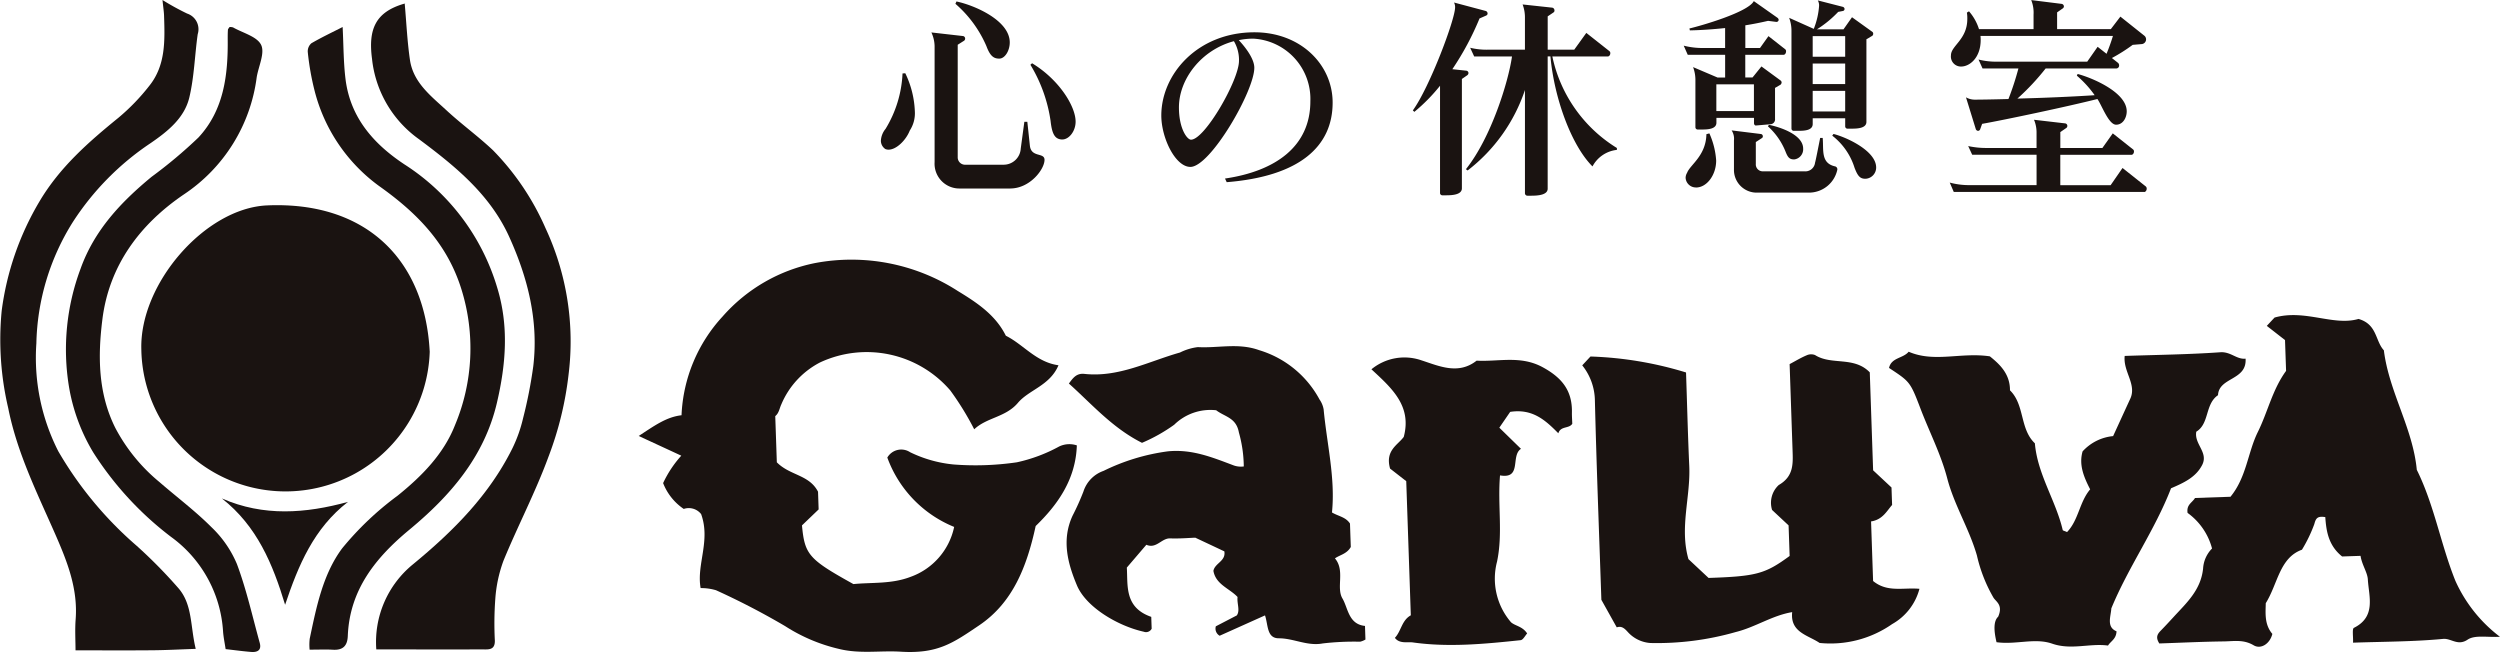 <svg xmlns="http://www.w3.org/2000/svg" width="310.714" height="81.034" viewBox="0 0 310.714 81.034">
  <g id="グループ_3172" data-name="グループ 3172" transform="translate(-9699.794 -9732.228)">
    <g id="グループ_3171" data-name="グループ 3171" transform="translate(9699.794 9732.228)">
      <path id="パス_7353" data-name="パス 7353" d="M77.377,78.476a17.927,17.927,0,0,1-35.844-.229c-.244-8.169,7.936-17.585,15.639-17.914,12.321-.526,19.6,6.766,20.2,18.142" transform="translate(-23.967 -34.805)" fill="#1a1311"/>
      <path id="パス_7354" data-name="パス 7354" d="M20.195,0a31.864,31.864,0,0,0,3.062,1.686,2.05,2.05,0,0,1,1.315,2.566c-.37,2.617-.433,5.3-1.04,7.855-.614,2.584-2.726,4.248-4.818,5.685a33.915,33.915,0,0,0-9.678,9.83A29.47,29.47,0,0,0,4.52,42.678a25.643,25.643,0,0,0,2.72,13.4,46.1,46.1,0,0,0,9.748,11.758,61.043,61.043,0,0,1,5.21,5.293c1.746,2.045,1.447,4.736,2.128,7.516-1.981.067-3.68.16-5.38.175-3.117.027-6.235.008-9.559.008,0-1.174-.085-2.526.016-3.865.285-3.77-1.022-7.111-2.495-10.475C4.66,61.352,2.142,56.346,1.024,50.732A37.212,37.212,0,0,1,.21,38.622,35.5,35.5,0,0,1,4.889,25.067c2.524-4.27,6.1-7.4,9.849-10.447a26.027,26.027,0,0,0,3.823-3.961C20.612,8.1,20.49,5,20.389,1.94c-.015-.467-.09-.932-.194-1.94" transform="translate(0)" fill="#1a1311"/>
      <path id="パス_7355" data-name="パス 7355" d="M109.707,81.34a12.453,12.453,0,0,1,4.546-10.568c5-4.112,9.5-8.612,12.4-14.488a17.566,17.566,0,0,0,1.291-3.659,56.487,56.487,0,0,0,1.275-6.5c.664-5.645-.677-10.956-2.993-16.065-2.39-5.275-6.707-8.772-11.19-12.117a14.055,14.055,0,0,1-5.862-10.011c-.491-3.714.466-5.8,3.945-6.831.141-.042.3-.005.12-.005.211,2.367.315,4.687.649,6.973.413,2.829,2.621,4.49,4.539,6.266,1.865,1.727,3.943,3.227,5.79,4.973a32.3,32.3,0,0,1,6.529,9.694,33.292,33.292,0,0,1,2.863,18.125,41.973,41.973,0,0,1-2.493,10.239c-1.614,4.406-3.814,8.594-5.6,12.942a17.1,17.1,0,0,0-1.018,4.731,41.654,41.654,0,0,0-.058,5.2c.027,1.217-.8,1.1-1.553,1.1-4.327.009-8.654,0-13.178,0" transform="translate(-62.938 -0.626)" fill="#1a1311"/>
      <path id="パス_7356" data-name="パス 7356" d="M90.68,85.324a6.522,6.522,0,0,1,.013-1.357c.83-3.934,1.626-7.995,4.032-11.234a38.146,38.146,0,0,1,6.9-6.552c3.016-2.431,5.71-5.173,7.112-8.729a24.658,24.658,0,0,0,.794-16.971c-1.8-5.734-5.621-9.521-10.225-12.786a21.045,21.045,0,0,1-8.017-11.878,32.862,32.862,0,0,1-.836-4.763A1.323,1.323,0,0,1,90.9,9.96c1.287-.748,2.638-1.385,3.885-2.021.116,2.248.1,4.395.362,6.506.6,4.756,3.483,8.027,7.313,10.565A27.5,27.5,0,0,1,114,40.346c1.464,4.795,1.074,9.517-.035,14.274-1.561,6.694-5.774,11.564-10.888,15.8-4.187,3.468-7.426,7.463-7.651,13.207-.048,1.22-.6,1.78-1.837,1.708-.855-.05-1.714-.01-2.908-.01" transform="translate(-52.2 -4.582)" fill="#1a1311"/>
      <path id="パス_7357" data-name="パス 7357" d="M39.705,7.936a1.445,1.445,0,0,1,.424.049c1.219.694,2.985,1.13,3.491,2.174.491,1.013-.323,2.652-.548,4.019a20.662,20.662,0,0,1-9.043,14.559c-5.453,3.7-9.288,8.807-10.134,15.514-.575,4.559-.556,9.2,1.608,13.521a21.99,21.99,0,0,0,5.474,6.716c2.158,1.874,4.465,3.6,6.474,5.615a13.611,13.611,0,0,1,3.163,4.581C41.8,77.86,42.542,81.2,43.448,84.48c.255.923-.3,1.19-1.08,1.126-1.016-.082-2.028-.222-3.159-.35-.11-.748-.271-1.485-.321-2.23A15.694,15.694,0,0,0,32.43,71.31a40.51,40.51,0,0,1-9.653-10.469,23.212,23.212,0,0,1-3.054-8.3,28.623,28.623,0,0,1,1.456-14.557C22.9,33.179,26.2,29.7,30,26.561a58.406,58.406,0,0,0,5.834-4.894c3.179-3.424,3.683-7.8,3.635-12.26,0-.378,0-.758.027-1.135.006-.091.1-.176.205-.336" transform="translate(-11.167 -4.58)" fill="#1a1311"/>
      <path id="パス_7358" data-name="パス 7358" d="M73.068,159.71c-1.536-5.066-3.487-9.786-7.861-13.218,5.2,2.278,10.406,1.869,15.677.43-4.258,3.285-6.179,7.9-7.816,12.787" transform="translate(-37.633 -84.545)" fill="#1a1311"/>
    </g>
    <g id="グループ_3170" data-name="グループ 3170" transform="translate(9767.848 9606.796)">
      <path id="パス_7376" data-name="パス 7376" d="M35.671,249.52c1.637,1.666,4.018,1.519,5.125,3.658.015.44.04,1.149.075,2.2L38.8,257.364c.338,3.643.835,4.208,6.393,7.294,2.347-.23,4.754.017,7.146-.914a8.429,8.429,0,0,0,5.375-6.19,14.758,14.758,0,0,1-8.307-8.62,2,2,0,0,1,2.833-.665,15.742,15.742,0,0,0,5.409,1.524,35.448,35.448,0,0,0,7.861-.271,19.6,19.6,0,0,0,5.26-1.969,2.938,2.938,0,0,1,2.192-.133c-.142,4.279-2.434,7.423-5.117,10.023-1.1,5.057-2.845,9.526-7.021,12.341-3.245,2.189-5.139,3.566-9.768,3.276-2.534-.158-5.025.3-7.634-.338a21.229,21.229,0,0,1-6.716-2.84,91.669,91.669,0,0,0-8.592-4.461,6.5,6.5,0,0,0-1.911-.265c-.528-2.935,1.261-5.878.065-9.192a1.944,1.944,0,0,0-2.162-.645,6.9,6.9,0,0,1-2.564-3.213A13.79,13.79,0,0,1,23.8,248.7c-1.8-.835-3.343-1.547-5.294-2.449,1.947-1.266,3.411-2.355,5.325-2.577a19.282,19.282,0,0,1,5.11-12.28,20.692,20.692,0,0,1,11.514-6.64,24.394,24.394,0,0,1,17.7,3.47c2.36,1.436,4.691,2.96,5.983,5.568,2.21,1.1,3.758,3.286,6.543,3.67-1.079,2.542-3.661,3.035-5.044,4.672-1.521,1.8-3.861,1.8-5.43,3.286a35.7,35.7,0,0,0-2.972-4.826,13.706,13.706,0,0,0-16.2-3.478,10.417,10.417,0,0,0-4.8,5.205c-.237.5-.288,1.088-.756,1.461q.1,2.893.195,5.735" transform="translate(-7.18 -66.633)" fill="#1a1311"/>
      <path id="パス_7377" data-name="パス 7377" d="M125.06,259.566c1.771,1.446,3.7.788,5.758.966a7.083,7.083,0,0,1-3.391,4.383,13.39,13.39,0,0,1-9.017,2.347c-1.453-.983-3.675-1.306-3.41-3.831-2.49.413-4.574,1.872-7.008,2.472a35.572,35.572,0,0,1-10.607,1.366,4.168,4.168,0,0,1-2.7-1.246c-.4-.42-.776-.941-1.488-.7L91.286,261.9c-.275-8.085-.6-16.436-.806-24.791a7.136,7.136,0,0,0-1.572-4.349l1.023-1.1a45.278,45.278,0,0,1,11.877,1.985c.13,3.8.225,7.711.4,11.615.178,3.853-1.224,7.661-.1,11.583l2.5,2.339c5.923-.2,7.028-.495,10.076-2.732-.038-1.1-.078-2.269-.13-3.8l-2.051-1.917a3,3,0,0,1,.828-3.1c1.867-1.076,1.774-2.644,1.716-4.326-.123-3.571-.243-7.144-.365-10.7.736-.39,1.4-.795,2.112-1.094a1.331,1.331,0,0,1,1.051-.032c2.042,1.3,4.827.117,6.8,2.149.137,4.006.278,8.152.415,12.175l2.284,2.134c.022.636.045,1.336.075,2.172-.656.743-1.186,1.837-2.614,2.045.083,2.452.167,4.926.252,7.406" transform="translate(39.688 -61.92)" fill="#1a1311"/>
      <path id="パス_7378" data-name="パス 7378" d="M60.955,264.427c.022.616.037,1.081.05,1.471a.791.791,0,0,1-.984.373c-3.2-.71-7.154-3.032-8.3-5.752-1.124-2.678-1.949-5.622-.551-8.658a30.214,30.214,0,0,0,1.356-3.018,4.017,4.017,0,0,1,2.5-2.563,25.734,25.734,0,0,1,8.009-2.43c3.022-.295,5.57.778,8.21,1.767a2.681,2.681,0,0,0,1.209.113,16.08,16.08,0,0,0-.608-4.224c-.336-1.856-1.737-1.927-2.82-2.76a6.439,6.439,0,0,0-5.22,1.8,20.72,20.72,0,0,1-4,2.249c-3.693-1.854-6.23-4.811-9.088-7.369.485-.653.914-1.308,1.926-1.2,4.246.465,7.98-1.552,11.883-2.657a6.754,6.754,0,0,1,2.217-.671c2.534.145,5.034-.558,7.624.38a12.66,12.66,0,0,1,7.5,6.128,3.067,3.067,0,0,1,.511,1.228c.4,4.3,1.471,8.537,1.036,12.814.825.49,1.7.556,2.239,1.379.032.941.067,1.981.1,2.912-.49.868-1.363.983-1.969,1.416,1.291,1.527.12,3.615.934,4.987.7,1.188.741,3.2,2.8,3.408.02.586.038,1.148.057,1.691a2.306,2.306,0,0,1-.66.27,33.811,33.811,0,0,0-4.644.215c-1.924.361-3.6-.635-5.46-.638-1.512,0-1.313-1.617-1.719-2.847-1.939.87-3.826,1.717-5.637,2.529a1.013,1.013,0,0,1-.475-1.173l2.607-1.354c.433-.625,0-1.466.092-2.289-1-1.071-2.7-1.541-3-3.245.178-.974,1.567-1.2,1.359-2.425-1.056-.5-2.145-1.011-3.61-1.7-.758.025-1.939.132-3.117.087-1.083-.042-1.716,1.338-2.967.793L57.918,258.3c.14,2.229-.323,4.962,3.037,6.125" transform="translate(14.076 -62.325)" fill="#1a1311"/>
      <path id="パス_7379" data-name="パス 7379" d="M157.092,258.386l-2.3.078c-1.7-1.354-1.977-3.167-2.092-4.894-.955-.143-1.169.115-1.363.866a17.941,17.941,0,0,1-1.536,3.185c-2.8,1.019-2.992,4.228-4.5,6.648-.02,1.228-.188,2.635.82,3.818-.308,1.249-1.439,1.941-2.317,1.419-1.279-.76-2.477-.5-3.715-.486-2.717.035-5.432.167-8.014.255-.565-.865-.135-1.274.28-1.7.5-.513.984-1.039,1.469-1.567,1.622-1.772,3.416-3.36,3.69-6.062a3.867,3.867,0,0,1,1.111-2.474,7.946,7.946,0,0,0-3.04-4.422c-.158-1.039.563-1.251.926-1.857l4.406-.15c2-2.434,2.139-5.5,3.4-8.05,1.234-2.485,1.807-5.265,3.51-7.594-.038-1.128-.08-2.309-.132-3.831-.613-.476-1.439-1.121-2.264-1.764.453-.488.78-.836.963-1.033,3.776-1.074,7.316,1.088,10.434.17,2.337.666,2.07,2.74,3.152,3.9.635,5.152,3.6,9.661,4.093,14.853,2.182,4.4,2.977,9.286,4.8,13.806a17.939,17.939,0,0,0,5.532,6.943c-1.547.095-3.1-.255-4.013.356-1.234.833-2.034-.188-3.062-.09-3.648.348-7.331.336-11.18.468.033-.783-.133-1.722.11-1.844,2.782-1.393,1.852-3.894,1.729-6.013-.05-.881-.74-1.821-.906-2.93" transform="translate(68.246 -63.87)" fill="#1a1311"/>
      <path id="パス_7380" data-name="パス 7380" d="M125.158,267.3c-.335-1.384-.4-2.62.2-3.168.635-1.446-.24-1.847-.575-2.359a18.675,18.675,0,0,1-2.06-5.239c-.951-3.321-2.82-6.256-3.693-9.6-.783-3-2.22-5.77-3.321-8.66-1.286-3.376-1.334-3.358-3.911-5.062.286-1.308,1.762-1.176,2.437-2.016,3.2,1.388,6.506.037,10.094.576,1.149.928,2.512,2.13,2.5,4.223,1.852,1.811,1.2,4.794,3.095,6.586.326,3.859,2.6,7.1,3.461,10.782.015.065.192.093.538.248,1.436-1.484,1.531-3.728,2.872-5.309-.82-1.588-1.414-3.075-.941-4.719a5.891,5.891,0,0,1,3.793-1.9c.71-1.548,1.4-3.055,2.094-4.564.918-1.832-.873-3.415-.655-5.4,4.056-.138,7.977-.18,11.88-.456,1.306-.092,2.041.923,3.143.793.187,2.73-3.313,2.279-3.425,4.542-1.641,1.114-1.044,3.536-2.7,4.537-.278,1.537,1.5,2.542.755,4.088-.788,1.594-2.347,2.277-3.894,2.947-2.016,5.219-5.3,9.775-7.419,14.922-.063,1.023-.638,2.32.645,2.853-.045.984-.713,1.208-1.058,1.771-2.272-.307-4.577.586-6.933-.233-2.169-.755-4.456.15-6.924-.183" transform="translate(54.929 -62.05)" fill="#1a1311"/>
      <path id="パス_7381" data-name="パス 7381" d="M73.177,233.1a6.456,6.456,0,0,1,6.241-1.108c2.169.7,4.561,1.824,6.834.033,2.735.15,5.462-.676,8.2.81,2.409,1.306,3.7,2.917,3.645,5.62-.008.476.03.953.045,1.414-.408.636-1.446.245-1.734,1.181-1.581-1.6-3.193-3.092-5.985-2.659l-1.348,1.964c.751.735,1.721,1.681,2.692,2.628-1.326.853.167,3.788-2.605,3.3-.313,3.726.373,7.186-.37,10.716a8.307,8.307,0,0,0,1.732,7.536c.525.471,1.423.495,2.009,1.394-.247.265-.5.8-.813.836-4.457.47-8.937.909-13.391.28-.653-.092-1.666.2-2.234-.57.791-.84.843-2.175,1.979-2.8-.187-5.5-.373-10.975-.568-16.674l-2.01-1.564c-.633-2.262.959-2.923,1.7-3.936,1.033-3.859-1.506-6.075-4.019-8.405" transform="translate(29.216 -61.768)" fill="#1a1311"/>
      <path id="パス_7382" data-name="パス 7382" d="M40.167,221.106c-.45,1.161-1.637,2.374-2.64,2.374a1.042,1.042,0,0,1-.395-.078,1.243,1.243,0,0,1-.555-1.029,2.517,2.517,0,0,1,.581-1.477,14.426,14.426,0,0,0,2.11-6.888l.343-.025a11.925,11.925,0,0,1,1.188,4.749,3.916,3.916,0,0,1-.633,2.375m12.508,7.2H46.393a3.084,3.084,0,0,1-3.14-3.272V210.6a4.181,4.181,0,0,0-.4-1.689l3.933.448a.313.313,0,0,1,.263.316.323.323,0,0,1-.132.265l-.791.5V224.4a.913.913,0,0,0,1,.949h4.749a2.125,2.125,0,0,0,2.085-2.006l.448-3.325h.37l.316,2.955c.158,1.531,1.821.818,1.821,1.769,0,1.188-1.821,3.561-4.248,3.561M51.3,212.161h-.053c-.713,0-1.134-.423-1.557-1.557a14.544,14.544,0,0,0-3.851-5.252l.132-.29c2.164.45,6.623,2.322,6.623,5.094,0,1.028-.606,2.006-1.293,2.006m7.811,10.053h-.1c-.766-.08-1.161-.58-1.346-2.322a18.578,18.578,0,0,0-2.507-6.966l.21-.185c3.326,2.006,5.41,5.33,5.41,7.256,0,1.188-.818,2.217-1.662,2.217" transform="translate(4.85 -79.447)" fill="#1a1311"/>
      <path id="パス_7383" data-name="パス 7383" d="M65.628,225.988l-.212-.448c6.308-.923,10.609-4.011,10.609-9.6a7.506,7.506,0,0,0-7.046-7.784,8.362,8.362,0,0,0-1.847.185c1.029,1.108,1.927,2.427,1.927,3.43,0,2.9-5.464,12.323-7.944,12.323-1.874,0-3.615-3.615-3.615-6.386,0-5.145,4.512-10.344,11.583-10.344,5.727,0,9.711,4.011,9.711,8.735,0,5.409-4.038,9.157-13.168,9.894m1.531-15.225a4.591,4.591,0,0,0-.633-2.3c-4.038,1.081-6.834,4.7-6.834,8.232,0,2.665,1.029,4.011,1.5,4.011,1.714,0,5.963-7.414,5.963-9.789Z" transform="translate(18.78 -77.918)" fill="#1a1311"/>
      <path id="パス_7384" data-name="パス 7384" d="M85.4,206.751l-.845.37a35.122,35.122,0,0,1-3.378,6.306l1.742.185a.305.305,0,0,1,.263.29.361.361,0,0,1-.132.263l-.686.475v13.591c0,.791-1.161.869-1.952.869h-.448a.291.291,0,0,1-.317-.316v-13.3a21.978,21.978,0,0,1-3.193,3.246l-.185-.185c2.084-2.877,5.25-11.294,5.25-12.8a1.247,1.247,0,0,0-.132-.606l3.958,1.054a.342.342,0,0,1,.212.316.255.255,0,0,1-.158.238m13.194,18.761c-2.612-2.612-4.751-8.444-5.225-13.669h-.343v16.439c0,.793-1.239.871-2.031.871h-.45a.311.311,0,0,1-.343-.316V216.013a21.036,21.036,0,0,1-7.124,10l-.212-.158c3.14-3.931,5.279-10.872,5.727-14.012h-4.7l-.5-1.081a8.61,8.61,0,0,0,2.322.237H90.2v-3.958a4.567,4.567,0,0,0-.29-1.662l3.695.4a.342.342,0,0,1,.263.343.256.256,0,0,1-.1.237l-.74.5V211h3.3l1.5-2.084,2.875,2.269a.306.306,0,0,1,.107.265c0,.185-.133.395-.316.395H93.606a17.642,17.642,0,0,0,8.022,11.374v.236a3.909,3.909,0,0,0-3.035,2.059" transform="translate(31.274 -79.394)" fill="#1a1311"/>
      <path id="パス_7385" data-name="パス 7385" d="M108.88,211.739h-4.749v2.823h.9l1.109-1.373,2.374,1.742a.322.322,0,0,1,.133.263.417.417,0,0,1-.133.263l-.685.4v3.853a.6.6,0,0,1-.528.66l-1.821.158c-.158.027-.265-.132-.265-.29v-.66h-4.671v.606c0,.765-1,.845-1.767.845h-.528a.285.285,0,0,1-.316-.29v-5.805a4.554,4.554,0,0,0-.29-1.662l3.033,1.293h.951v-2.823H96.98l-.5-1.134a9.455,9.455,0,0,0,2.427.29h2.718v-2.48c-1.5.158-2.982.263-4.381.29l-.053-.238c1.373-.317,7.284-2.006,8-3.4l2.957,2.084a.369.369,0,0,1,.132.238.271.271,0,0,1-.29.263l-1.029-.132c-.9.212-1.847.4-2.823.555v2.823h1.821l1.054-1.478,2.085,1.636a.3.3,0,0,1,.1.263c0,.212-.132.423-.316.423M98.008,228.23a1.275,1.275,0,0,1-1.293-1.186,1.242,1.242,0,0,1,.185-.635c.37-1,2.349-2.11,2.4-4.8l.368-.1a9.748,9.748,0,0,1,.845,3.378c0,1.794-1.161,3.35-2.507,3.35m7.2-12.823h-4.671v3.325h4.671Zm7.073,13.457h-6.6a2.822,2.822,0,0,1-2.955-2.877v-3.615a1.892,1.892,0,0,0-.29-1.241l3.641.45a.282.282,0,0,1,.238.29.237.237,0,0,1-.107.21l-.765.5V225.3a.859.859,0,0,0,.923.924h5.094a1.217,1.217,0,0,0,1.346-1.083c.052-.1.448-2.137.633-3.062h.316c.132,1.5-.263,3.142,1.557,3.536a.375.375,0,0,1,.263.4,3.6,3.6,0,0,1-3.3,2.85m-2.059-4.118c-.58,0-.791-.237-1.081-.976a8.4,8.4,0,0,0-2.19-3.14l.132-.185c1.293.265,4.249,1.188,4.249,2.957a1.27,1.27,0,0,1-1.109,1.344m9.685-15.356-.713.422v10.266c0,.765-1.028.843-1.794.843h-.528a.284.284,0,0,1-.316-.29v-1h-4.038v.713c0,.765-.949.845-1.714.845h-.635a.276.276,0,0,1-.29-.29V208.809a4.567,4.567,0,0,0-.29-1.662l3.062,1.373a9.553,9.553,0,0,0,.66-2.85,1.268,1.268,0,0,0-.158-.686l3.087.793a.3.3,0,0,1,.238.263.257.257,0,0,1-.238.263l-.555.107a13.587,13.587,0,0,1-2.638,2.164h3.3l1.056-1.5,2.534,1.821a.288.288,0,0,1,.1.237.323.323,0,0,1-.132.265m-3.351.027h-4.038v2.56h4.038Zm0,3.4h-4.038v2.56h4.038Zm0,3.4h-4.038v2.56h4.038Zm2.534,10.924h-.053c-.66,0-.949-.4-1.319-1.372a8.084,8.084,0,0,0-2.77-3.984l.158-.21c1.582.395,5.3,2.084,5.3,4.168a1.394,1.394,0,0,1-1.319,1.4" transform="translate(44.728 -79.5)" fill="#1a1311"/>
      <path id="パス_7386" data-name="パス 7386" d="M140.5,228.805h-23.67l-.5-1.161a9,9,0,0,0,2.374.317h8.419v-3.773h-8l-.5-1.081a10.654,10.654,0,0,0,2.427.237h6.07V221.5a4.089,4.089,0,0,0-.316-1.662l3.878.45a.313.313,0,0,1,.265.317.319.319,0,0,1-.107.237l-.765.528v1.979H135.3l1.293-1.821,2.534,2.005a.308.308,0,0,1,.1.263c0,.185-.132.4-.316.4h-8.84v3.773h6.255l1.478-2.137,2.9,2.3a.378.378,0,0,1,.107.265c0,.211-.133.421-.316.421m-.238-18.391-1.188.1a20.918,20.918,0,0,1-2.585,1.637l.765.606a.418.418,0,0,1,.132.29.361.361,0,0,1-.316.4h-8.813a29.43,29.43,0,0,1-3.51,3.746c3.14-.078,6.888-.237,9.6-.421a13.237,13.237,0,0,0-2.215-2.429l.1-.21c1.794.475,6.1,2.269,6.1,4.644,0,.765-.45,1.662-1.321,1.662-.923,0-1.767-2.4-2.322-3.193-3.878.976-11.505,2.585-14.329,3.087l-.237.66a.3.3,0,0,1-.265.211.326.326,0,0,1-.29-.238l-1.214-3.931a2.191,2.191,0,0,0,1.056.29c.765,0,2.322-.025,4.223-.078a35.277,35.277,0,0,0,1.239-3.8h-4.459l-.5-1.109a8.777,8.777,0,0,0,2.349.265h11.162l1.293-1.847,1.109.871c.29-.713.58-1.5.791-2.217H120.151a4.121,4.121,0,0,1,.025.555c-.025,2.164-1.371,3.245-2.427,3.245a1.243,1.243,0,0,1-1.266-1.4c0-1.188,2.031-1.954,2.031-4.512a4.347,4.347,0,0,0-.052-.791l.263-.16a6.2,6.2,0,0,1,1.241,2.217h6.781v-1.794a4.23,4.23,0,0,0-.29-1.821l3.8.475a.334.334,0,0,1,.263.316.313.313,0,0,1-.132.238l-.713.5v2.084h6.676l1.188-1.557,2.982,2.375a.589.589,0,0,1-.263,1.029" transform="translate(57.94 -79.521)" fill="#1a1311"/>
    </g>
  </g>
</svg>
